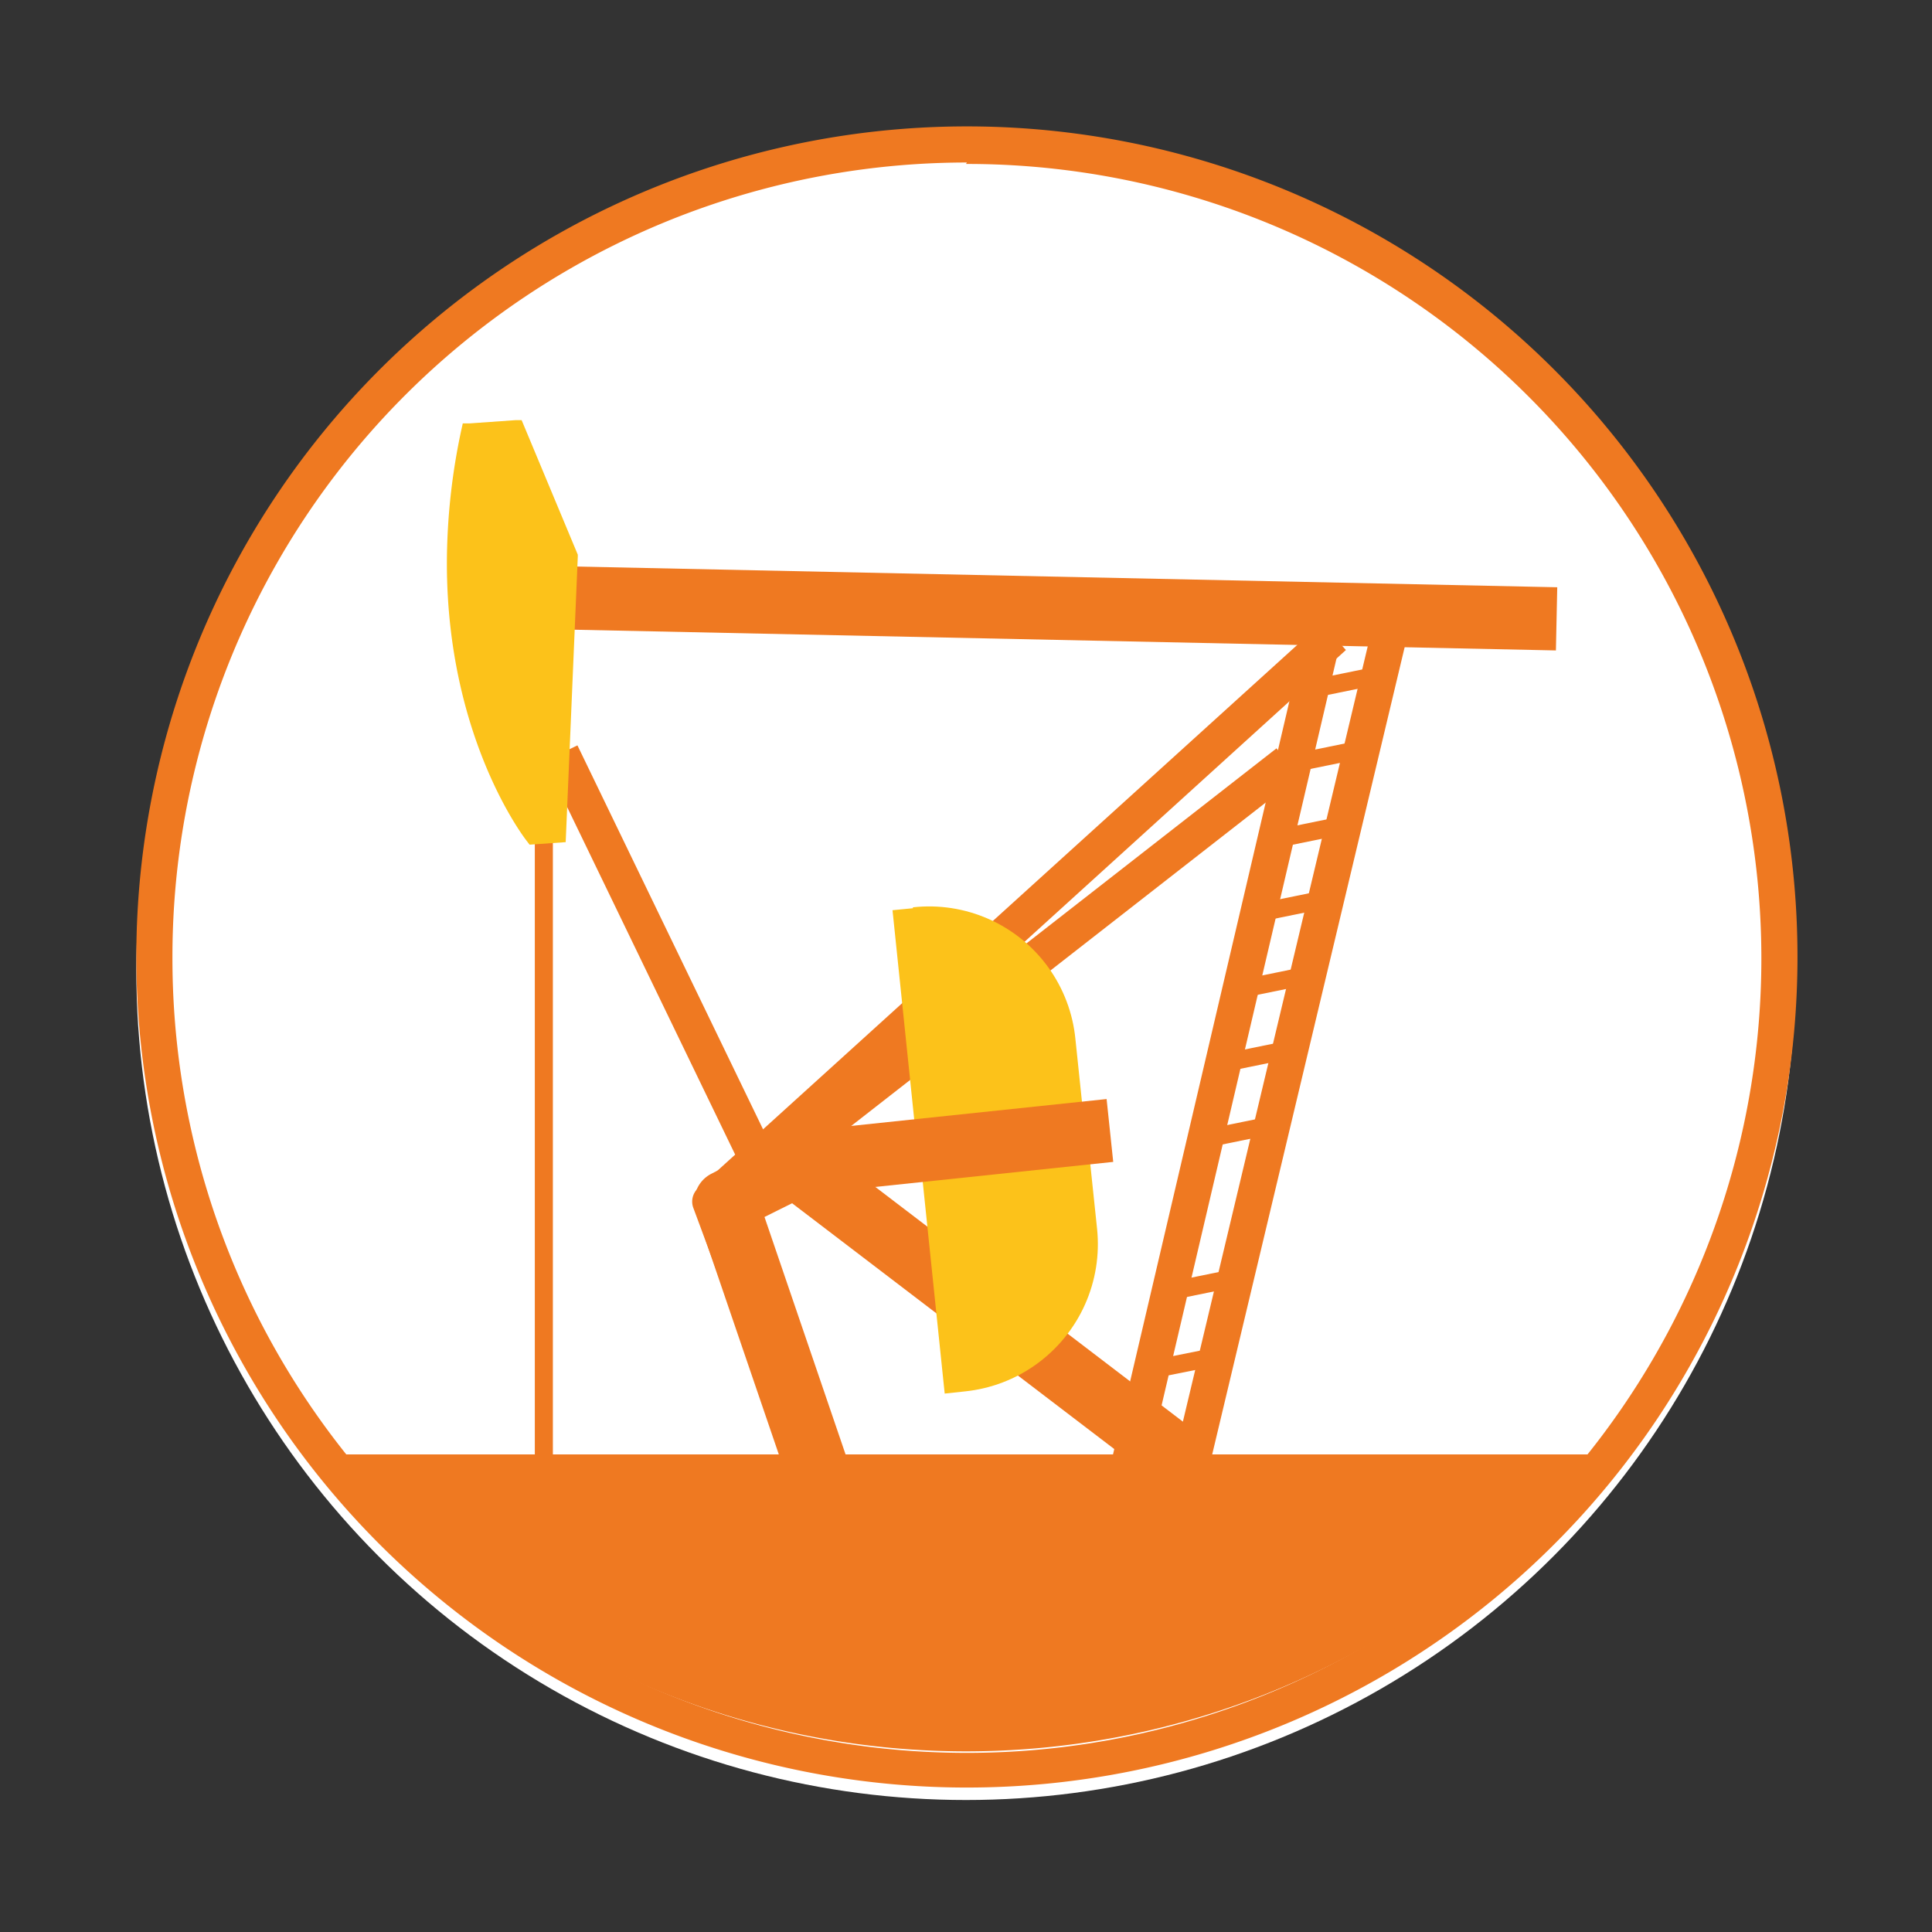 <svg id="f7908de9-5c86-446c-afb9-142b31783edc" data-name="Capa 1" xmlns="http://www.w3.org/2000/svg" xmlns:xlink="http://www.w3.org/1999/xlink" viewBox="0 0 107 107"><rect x="0" y="0" width="107" height="107" fill="#333333" stroke="none"/><defs><style>.b058e51e-9eb1-46c1-b288-36b3fab6c432{fill:none;}.b2ce016b-c823-4934-ab3e-ab74127b0fb0{fill:#fff;}.ad1c4260-ab3d-492a-9994-e1482bcb2f76{fill:#ef7921;}.b1e79453-9357-43ce-8c70-62e0dc0b93fa{clip-path:url(#f62c3522-f43b-4fd3-883d-96831a7f267a);}.be86f29b-a0ea-46ab-99bd-9bdfac9d2166{fill:url(#a94b255f-ed60-44dd-aec2-983396bfd735);}.ab41a9a4-68c8-4729-81c1-0853b981333e{clip-path:url(#e8fb9c43-f83e-4b6f-9c30-a9696d59f3dc);}.aff9dc00-f2c2-49c1-9b80-ff4784100b89{fill:url(#b2cdc939-658c-4f12-a12c-6c7112e1fece);}.a8ed21c4-ccae-4c14-bde2-5a4bd39eb70b{fill:url(#bfb4aa67-cc21-47fc-a02a-4f279bdacaaa);}</style><clipPath id="f62c3522-f43b-4fd3-883d-96831a7f267a"><path class="b058e51e-9eb1-46c1-b288-36b3fab6c432" d="M50.56,50.3l-1.13.11,1.39,13.4,9.29-1-.55-5.26a8.14,8.14,0,0,0-9-7.3"/></clipPath><linearGradient id="a94b255f-ed60-44dd-aec2-983396bfd735" x1="223.96" y1="700.57" x2="224.96" y2="700.57" gradientTransform="translate(2151.62 6601.5) rotate(-180) scale(9.34)" gradientUnits="userSpaceOnUse"><stop offset="0" stop-color="#fcc21a"/><stop offset="0.14" stop-color="#fcc21a"/><stop offset="1" stop-color="#fcc21a"/></linearGradient><clipPath id="e8fb9c43-f83e-4b6f-9c30-a9696d59f3dc"><path class="b058e51e-9eb1-46c1-b288-36b3fab6c432" d="M50.93,63.78l1.39,13.4,1.12-.12a8.2,8.2,0,0,0,7.32-9l-.55-5.23Z"/></clipPath><linearGradient id="b2cdc939-658c-4f12-a12c-6c7112e1fece" x1="173.19" y1="748.47" x2="174.19" y2="748.47" gradientTransform="matrix(9.34, 0, 0, 9.34, -1565.56, -6918.87)" xlink:href="#a94b255f-ed60-44dd-aec2-983396bfd735"/><linearGradient id="bfb4aa67-cc21-47fc-a02a-4f279bdacaaa" x1="24.76" y1="35.04" x2="32" y2="35.04" gradientTransform="matrix(1, 0, 0, 1, 0, 0)" xlink:href="#a94b255f-ed60-44dd-aec2-983396bfd735"/></defs><title>0</title><circle class="b2ce016b-c823-4934-ab3e-ab74127b0fb0" cx="53.5" cy="53.74" r="45.95"/><path class="ad1c4260-ab3d-492a-9994-e1482bcb2f76" d="M53.5,9.08A44,44,0,1,1,9.55,53a44,44,0,0,1,44-44m0-2a46,46,0,1,0,46,46,46,46,0,0,0-45.95-46Z"/><rect class="ad1c4260-ab3d-492a-9994-e1482bcb2f76" x="57.05" y="6.29" width="3.5" height="54.83" transform="translate(23.86 91.77) rotate(-88.79)"/><path class="ad1c4260-ab3d-492a-9994-e1482bcb2f76" d="M44.2,82.52,38.4,66.9a1,1,0,0,1,.26-1.09L73.2,34.49,74.54,36l-34,30.87,5.57,15Z"/><rect class="ad1c4260-ab3d-492a-9994-e1482bcb2f76" x="44.37" y="56.91" width="47.21" height="2" transform="translate(-3.91 110.88) rotate(-76.82)"/><rect class="ad1c4260-ab3d-492a-9994-e1482bcb2f76" x="35.68" y="40.43" width="2" height="25.7" transform="translate(-19.54 21.28) rotate(-25.8)"/><rect class="ad1c4260-ab3d-492a-9994-e1482bcb2f76" x="47.23" y="56.53" width="48.74" height="2" transform="translate(-0.97 113.83) rotate(-76.59)"/><rect class="ad1c4260-ab3d-492a-9994-e1482bcb2f76" x="36.01" y="53.37" width="39.48" height="2" transform="translate(-21.65 45.8) rotate(-37.96)"/><path class="ad1c4260-ab3d-492a-9994-e1482bcb2f76" d="M65.05,82.8,43.87,66.64l-1.53.76,4.78,14-3.31,1.13L38.53,67.08A1.74,1.74,0,0,1,39.41,65L43.3,63a1.76,1.76,0,0,1,1.83.18L67.17,80Z"/><g class="b1e79453-9357-43ce-8c70-62e0dc0b93fa"><rect class="be86f29b-a0ea-46ab-99bd-9bdfac9d2166" x="48.76" y="49.74" width="12.02" height="14.59" transform="matrix(0.99, -0.1, 0.1, 0.99, -5.59, 5.95)"/></g><g class="ab41a9a4-68c8-4729-81c1-0853b981333e"><rect class="aff9dc00-f2c2-49c1-9b80-ff4784100b89" x="50.22" y="62.33" width="11.73" height="15.35" transform="translate(-6.92 6.16) rotate(-5.92)"/></g><rect class="ad1c4260-ab3d-492a-9994-e1482bcb2f76" x="40.85" y="61.94" width="20.67" height="3.5" transform="translate(-6.38 5.71) rotate(-6.01)"/><rect class="ad1c4260-ab3d-492a-9994-e1482bcb2f76" x="72.49" y="37.57" width="3.87" height="1" transform="matrix(0.98, -0.2, 0.2, 0.98, -6.02, 15.35)"/><rect class="ad1c4260-ab3d-492a-9994-e1482bcb2f76" x="71.19" y="41.73" width="3.87" height="1" transform="matrix(0.98, -0.2, 0.2, 0.98, -6.87, 15.18)"/><rect class="ad1c4260-ab3d-492a-9994-e1482bcb2f76" x="70.31" y="45.9" width="3.87" height="1" transform="matrix(0.98, -0.2, 0.2, 0.98, -7.7, 15.09)"/><rect class="ad1c4260-ab3d-492a-9994-e1482bcb2f76" x="69.01" y="50.06" width="3.87" height="1" transform="matrix(0.98, -0.2, 0.2, 0.98, -8.55, 14.91)"/><rect class="ad1c4260-ab3d-492a-9994-e1482bcb2f76" x="68.7" y="54.14" width="3.87" height="1" transform="matrix(0.98, -0.2, 0.2, 0.98, -9.35, 14.93)"/><rect class="ad1c4260-ab3d-492a-9994-e1482bcb2f76" x="67.39" y="58.31" width="3.87" height="1" transform="matrix(0.98, -0.2, 0.2, 0.98, -10.2, 14.75)"/><rect class="ad1c4260-ab3d-492a-9994-e1482bcb2f76" x="66.51" y="62.47" width="3.87" height="1" transform="matrix(0.98, -0.2, 0.2, 0.98, -11.03, 14.66)"/><rect class="ad1c4260-ab3d-492a-9994-e1482bcb2f76" x="65.05" y="70.8" width="3.87" height="1" transform="matrix(0.98, -0.2, 0.2, 0.98, -12.69, 14.54)"/><rect class="ad1c4260-ab3d-492a-9994-e1482bcb2f76" x="63.75" y="74.97" width="3.87" height="1" transform="translate(-13.54 14.36) rotate(-11.32)"/><rect class="ad1c4260-ab3d-492a-9994-e1482bcb2f76" x="29.62" y="44.85" width="1" height="36.08"/><path class="a8ed21c4-ccae-4c14-bde2-5a4bd39eb70b" d="M28.89,23.27l-.35,0L26,23.45l-.37,0-.08.36a35.31,35.31,0,0,0-.8,7.38c0,9.76,4.38,15.33,4.42,15.38l.16.21,2-.14L32,30.83v-.11Z"/><path class="ad1c4260-ab3d-492a-9994-e1482bcb2f76" d="M18.72,80.55a45,45,0,0,0,69.56,0Z"/></svg>